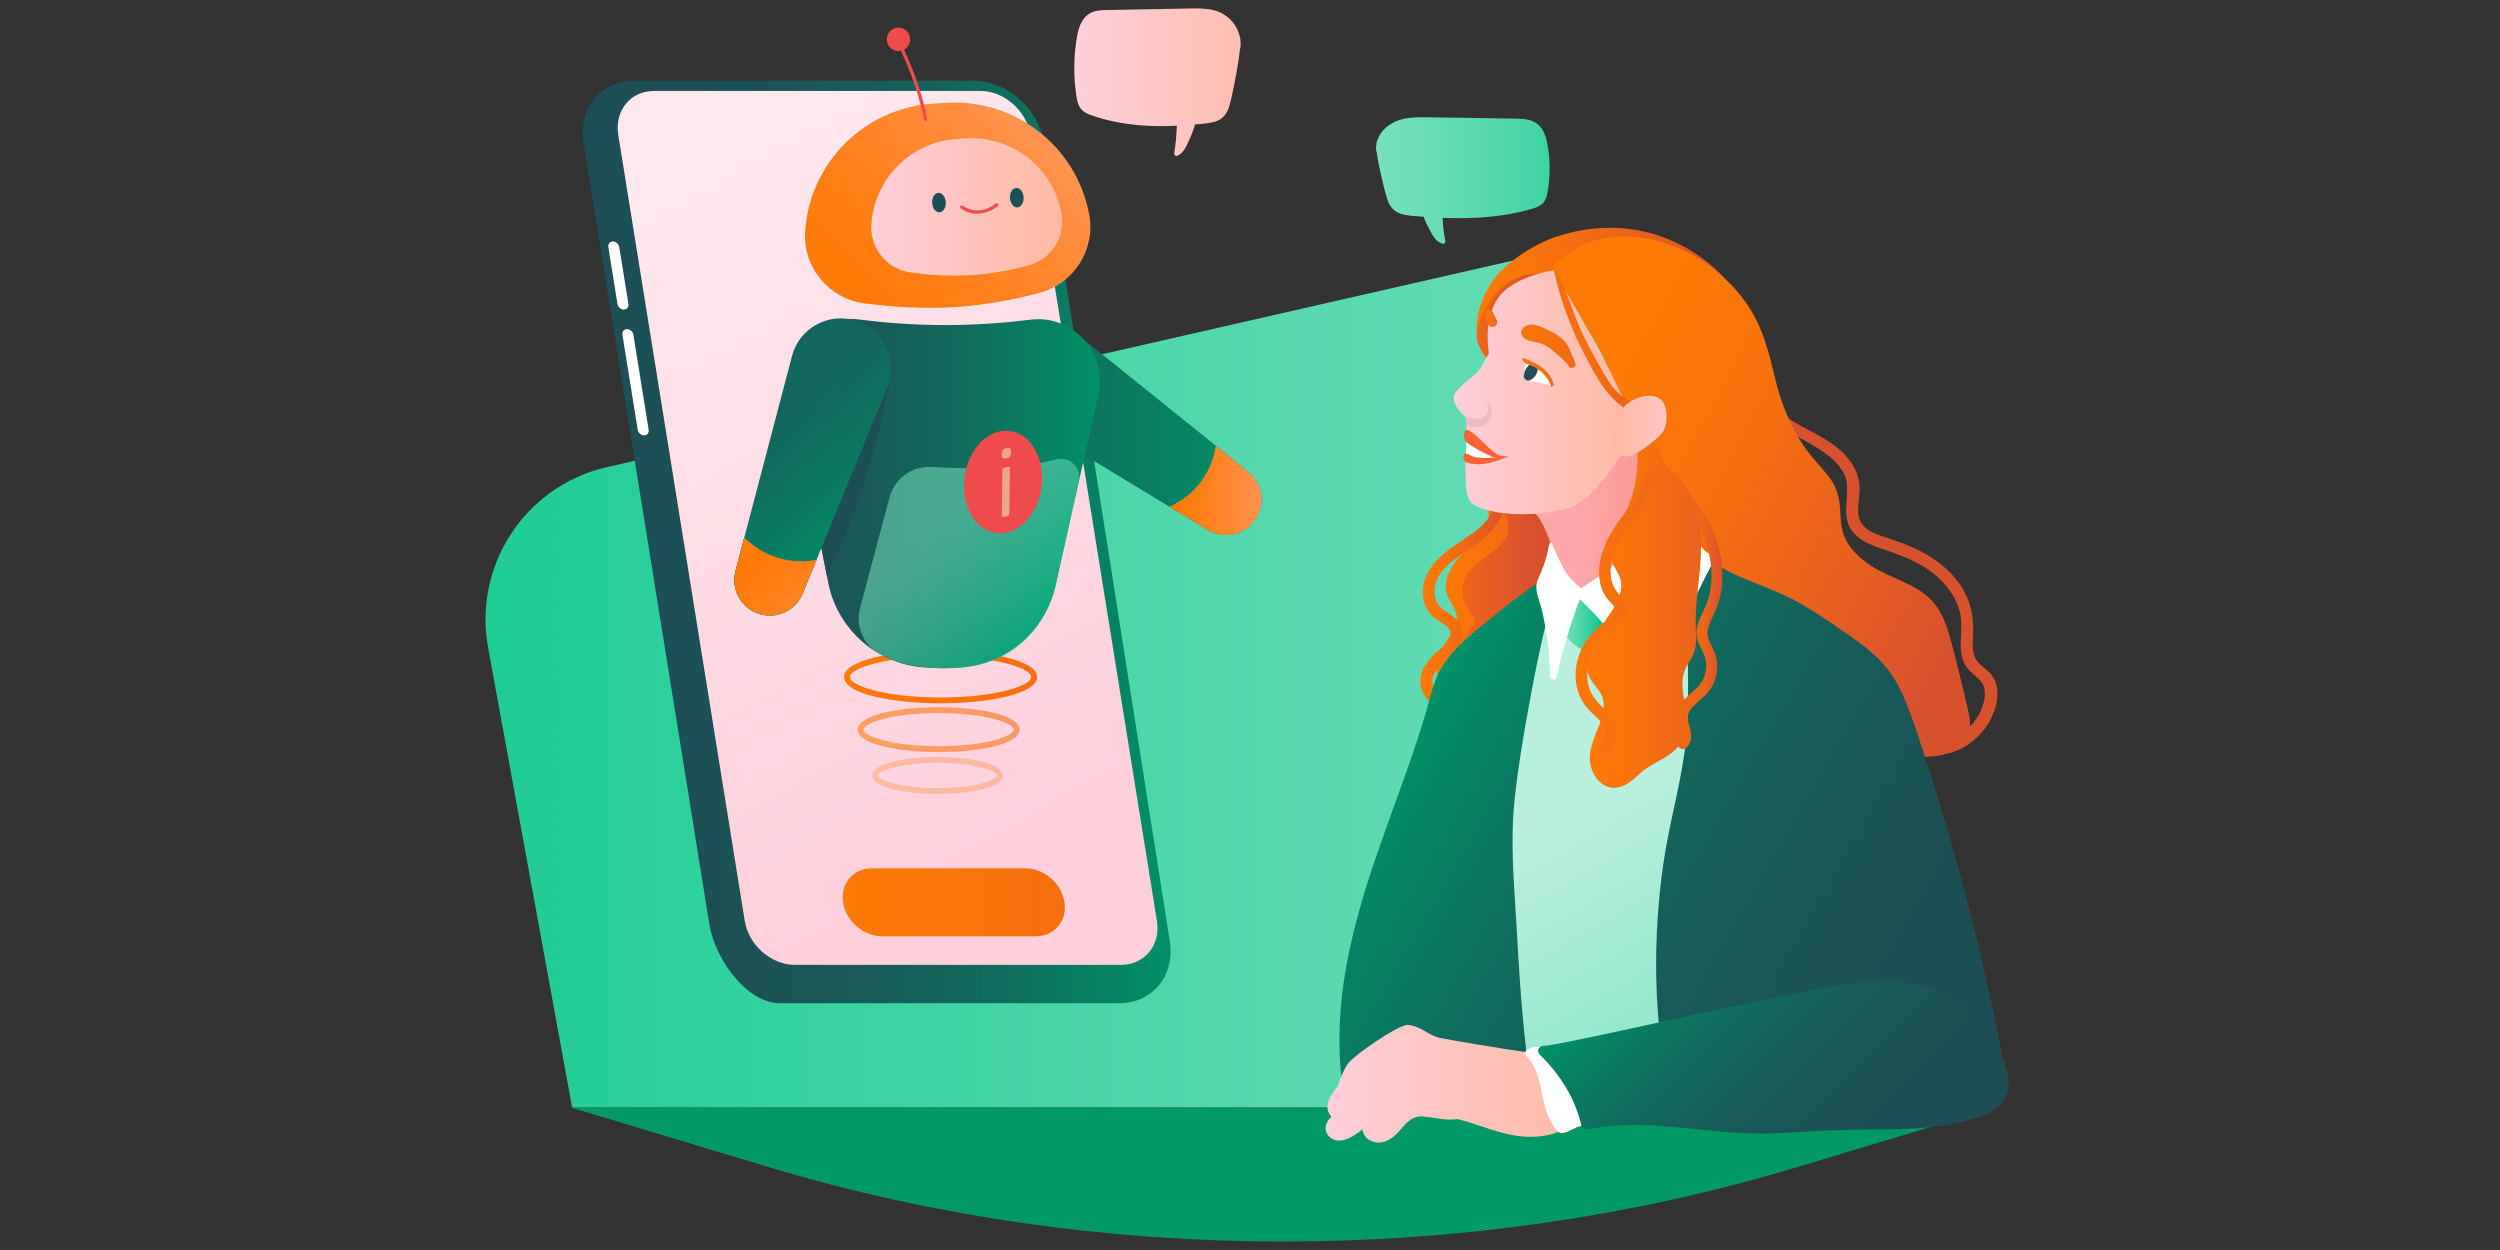 <?xml version="1.0" encoding="UTF-8"?>
<svg xmlns="http://www.w3.org/2000/svg" xmlns:xlink="http://www.w3.org/1999/xlink" id="Layer_2" viewBox="0 0 1440 720">
  <rect x="0" y="0" width="1440" height="720" fill="#333333" stroke="none"/>
  <defs>
    <linearGradient id="linear-gradient" x1="1149.87" x2="279.66" y1="389.39" y2="389.39" gradientUnits="userSpaceOnUse">
      <stop offset="0" stop-color="#77e0be"></stop>
      <stop offset=".18" stop-color="#6edeba"></stop>
      <stop offset=".47" stop-color="#57d8af"></stop>
      <stop offset=".84" stop-color="#32d09e"></stop>
      <stop offset="1" stop-color="#1fcc96"></stop>
    </linearGradient>
    <linearGradient id="linear-gradient-2" x1="792.6" x2="892.61" y1="103.99" y2="103.99" gradientUnits="userSpaceOnUse">
      <stop offset="0" stop-color="#77e0be"></stop>
      <stop offset=".25" stop-color="#6edeba"></stop>
      <stop offset=".65" stop-color="#57d8af"></stop>
      <stop offset="1" stop-color="#3ed3a4"></stop>
    </linearGradient>
    <linearGradient id="linear-gradient-3" x1="618.8" x2="714.64" y1="47.37" y2="47.37" gradientUnits="userSpaceOnUse">
      <stop offset="0" stop-color="#ffcfdc"></stop>
      <stop offset="1" stop-color="#ffbfb0"></stop>
    </linearGradient>
    <linearGradient id="linear-gradient-4" x1="335.67" x2="674.28" y1="312.16" y2="312.16" gradientUnits="userSpaceOnUse">
      <stop offset="0" stop-color="#1e4e56"></stop>
      <stop offset=".28" stop-color="#1c5156"></stop>
      <stop offset=".5" stop-color="#185b59"></stop>
      <stop offset=".71" stop-color="#106c5e"></stop>
      <stop offset=".91" stop-color="#058464"></stop>
      <stop offset="1" stop-color="#009268"></stop>
    </linearGradient>
    <linearGradient id="linear-gradient-5" x1="607.16" x2="399.01" y1="477.07" y2="101.59" gradientUnits="userSpaceOnUse">
      <stop offset="0" stop-color="#ffcfdc"></stop>
      <stop offset="1" stop-color="#ffe8ee"></stop>
    </linearGradient>
    <linearGradient id="linear-gradient-6" x1="485.37" x2="613.36" y1="519.73" y2="519.73" gradientUnits="userSpaceOnUse">
      <stop offset="0" stop-color="#ff7a06"></stop>
      <stop offset=".88" stop-color="#f6710e"></stop>
      <stop offset="1" stop-color="#f57010"></stop>
    </linearGradient>
    <linearGradient xlink:href="#linear-gradient-6" id="linear-gradient-7" x1="486.18" x2="597.37" y1="389.96" y2="389.96"></linearGradient>
    <linearGradient xlink:href="#linear-gradient-6" id="linear-gradient-8" x1="494.04" x2="587.26" y1="420.28" y2="420.28"></linearGradient>
    <linearGradient xlink:href="#linear-gradient-6" id="linear-gradient-9" x1="502.46" x2="577.71" y1="446.68" y2="446.68"></linearGradient>
    <linearGradient id="linear-gradient-10" x1="572.09" x2="726.68" y1="246.64" y2="246.64" gradientUnits="userSpaceOnUse">
      <stop offset="0" stop-color="#14675c"></stop>
      <stop offset=".47" stop-color="#0b7860"></stop>
      <stop offset="1" stop-color="#009268"></stop>
    </linearGradient>
    <linearGradient id="linear-gradient-11" x1="454.55" x2="633.56" y1="284.33" y2="284.33" gradientUnits="userSpaceOnUse">
      <stop offset="0" stop-color="#1c5357"></stop>
      <stop offset=".23" stop-color="#195858"></stop>
      <stop offset=".52" stop-color="#12685c"></stop>
      <stop offset=".85" stop-color="#068364"></stop>
      <stop offset="1" stop-color="#009268"></stop>
    </linearGradient>
    <linearGradient id="linear-gradient-12" x1="491.91" x2="597.79" y1="180.26" y2="74.38" gradientUnits="userSpaceOnUse">
      <stop offset="0" stop-color="#ff7a06"></stop>
      <stop offset=".2" stop-color="#ff7c0e"></stop>
      <stop offset=".53" stop-color="#ff8425"></stop>
      <stop offset=".93" stop-color="#ff914a"></stop>
      <stop offset="1" stop-color="#ff9452"></stop>
    </linearGradient>
    <linearGradient id="New_Gradient_Swatch_19" x1="501.85" x2="611.87" y1="119.17" y2="119.17" gradientUnits="userSpaceOnUse">
      <stop offset="0" stop-color="#ffcfdc"></stop>
      <stop offset="1" stop-color="#ffb9a0"></stop>
    </linearGradient>
    <linearGradient id="linear-gradient-13" x1="446.97" x2="506.68" y1="247.77" y2="315.33" gradientUnits="userSpaceOnUse">
      <stop offset="0" stop-color="#13665d"></stop>
      <stop offset=".46" stop-color="#0b7761"></stop>
      <stop offset="1" stop-color="#009268"></stop>
    </linearGradient>
    <linearGradient xlink:href="#linear-gradient-13" id="linear-gradient-14" x1="404.89" x2="464.61" y1="284.96" y2="352.52"></linearGradient>
    <linearGradient xlink:href="#linear-gradient-12" id="linear-gradient-15" x1="434.47" x2="482.16" y1="318.43" y2="372.38"></linearGradient>
    <linearGradient xlink:href="#linear-gradient-12" id="linear-gradient-16" x1="673.56" x2="726.68" y1="282.43" y2="282.43"></linearGradient>
    <linearGradient id="linear-gradient-17" x1="540.9" x2="602.55" y1="298.5" y2="368.25" gradientUnits="userSpaceOnUse">
      <stop offset="0" stop-color="#77e0be"></stop>
      <stop offset=".15" stop-color="#6edeba"></stop>
      <stop offset=".38" stop-color="#57d8af"></stop>
      <stop offset=".67" stop-color="#32d09e"></stop>
      <stop offset="1" stop-color="#00c588"></stop>
    </linearGradient>
    <linearGradient id="linear-gradient-18" x1="850.52" x2="993.14" y1="169.78" y2="169.78" gradientUnits="userSpaceOnUse">
      <stop offset="0" stop-color="#ff7a06"></stop>
      <stop offset=".32" stop-color="#f7710e"></stop>
      <stop offset=".82" stop-color="#e15a25"></stop>
      <stop offset="1" stop-color="#d8512f"></stop>
    </linearGradient>
    <linearGradient xlink:href="#linear-gradient-18" id="linear-gradient-19" x1="919.57" x2="1132.04" y1="238.27" y2="351.09"></linearGradient>
    <linearGradient xlink:href="#linear-gradient-18" id="linear-gradient-20" x1="827.63" x2="924.56" y1="323.03" y2="323.03"></linearGradient>
    <linearGradient id="linear-gradient-21" x1="840" x2="907.96" y1="333.95" y2="333.95" gradientUnits="userSpaceOnUse">
      <stop offset="0" stop-color="#ed6719"></stop>
      <stop offset=".61" stop-color="#d8512f"></stop>
    </linearGradient>
    <linearGradient xlink:href="#linear-gradient-18" id="linear-gradient-22" x1="818.11" x2="867.18" y1="346.45" y2="346.45"></linearGradient>
    <linearGradient xlink:href="#linear-gradient-4" id="linear-gradient-23" x1="1146.11" x2="801.06" y1="634.43" y2="435.21"></linearGradient>
    <linearGradient id="linear-gradient-24" x1="997.52" x2="855.89" y1="619.55" y2="374.25" gradientUnits="userSpaceOnUse">
      <stop offset="0" stop-color="#8be5c8"></stop>
      <stop offset=".24" stop-color="#9ae8cf"></stop>
      <stop offset=".59" stop-color="#b8efdd"></stop>
    </linearGradient>
    <linearGradient id="linear-gradient-25" x1="870.92" x2="974.55" y1="304.07" y2="304.07" gradientUnits="userSpaceOnUse">
      <stop offset=".39" stop-color="#fca7a9"></stop>
      <stop offset=".61" stop-color="#fc9e9a"></stop>
      <stop offset="1" stop-color="#fe8b78"></stop>
    </linearGradient>
    <linearGradient xlink:href="#linear-gradient-17" id="linear-gradient-26" x1="898.77" x2="924.34" y1="359.01" y2="359.01"></linearGradient>
    <linearGradient id="linear-gradient-27" x1="850.64" x2="886.62" y1="184.61" y2="184.61" gradientUnits="userSpaceOnUse">
      <stop offset="0" stop-color="#ed6719"></stop>
      <stop offset="1" stop-color="#d8512f"></stop>
    </linearGradient>
    <linearGradient xlink:href="#New_Gradient_Swatch_19" id="New_Gradient_Swatch_19-2" x1="837.29" x2="940.17" y1="225.96" y2="225.96"></linearGradient>
    <linearGradient id="linear-gradient-28" x1="895.03" x2="945.13" y1="197.21" y2="197.21" gradientUnits="userSpaceOnUse">
      <stop offset=".39" stop-color="#f46f11"></stop>
      <stop offset="1" stop-color="#e8621e"></stop>
    </linearGradient>
    <linearGradient id="linear-gradient-29" x1="913.72" x2="979.78" y1="353.63" y2="353.63" gradientUnits="userSpaceOnUse">
      <stop offset="0" stop-color="#ff7a06"></stop>
      <stop offset=".47" stop-color="#f6710e"></stop>
      <stop offset="1" stop-color="#e8621e"></stop>
    </linearGradient>
    <linearGradient id="linear-gradient-30" x1="959.91" x2="929.16" y1="245.49" y2="245.49" gradientUnits="userSpaceOnUse">
      <stop offset="0" stop-color="#ffc6c4"></stop>
      <stop offset="1" stop-color="#ffb9a0"></stop>
    </linearGradient>
    <linearGradient id="linear-gradient-31" x1="876.22" x2="907.56" y1="199.47" y2="199.47" gradientUnits="userSpaceOnUse">
      <stop offset=".26" stop-color="#f9740c"></stop>
      <stop offset="1" stop-color="#f06a16"></stop>
    </linearGradient>
    <linearGradient xlink:href="#linear-gradient-31" id="linear-gradient-32" x1="855.06" x2="862.4" y1="183.37" y2="183.37"></linearGradient>
    <linearGradient id="linear-gradient-33" x1="965.23" x2="992.17" y1="359.57" y2="359.57" gradientUnits="userSpaceOnUse">
      <stop offset=".57" stop-color="#ed6719"></stop>
      <stop offset="1" stop-color="#d8512f"></stop>
    </linearGradient>
    <linearGradient id="linear-gradient-34" x1="907.52" x2="951.7" y1="355.45" y2="355.45" gradientUnits="userSpaceOnUse">
      <stop offset="0" stop-color="#fd7808"></stop>
      <stop offset="1" stop-color="#ef6917"></stop>
    </linearGradient>
    <linearGradient xlink:href="#New_Gradient_Swatch_19" id="New_Gradient_Swatch_19-3" x1="763.52" x2="921.68" y1="624.24" y2="624.24"></linearGradient>
    <linearGradient xlink:href="#linear-gradient-4" id="linear-gradient-35" x1="1098.24" x2="948.93" y1="690.46" y2="541.15"></linearGradient>
    <linearGradient xlink:href="#linear-gradient-31" id="linear-gradient-36" x1="876.71" x2="895.03" y1="214.58" y2="214.58"></linearGradient>
    <style>.cls-9{fill:#fff}.cls-10{fill:#ef4b4d}.cls-11{fill:#ff6334}.cls-13{fill:#d8512f}.cls-14{fill:#1e4e56}</style>
  </defs>
  <g id="Layer_3">
    <path d="M0 0h1440v720H0z" style="fill:none"></path>
    <path d="m329.54 637.92-48.41-264.95c-8.54-46.73 20.7-92.05 66.79-103.53l564.02-128.59 237.94 497.07H329.54Z" style="fill:url(#linear-gradient)"></path>
    <path d="M1149.16 637.92H328.83l113.86 34.31c189.8 57.2 402.8 57.2 592.6 0l113.86-34.31Z" style="fill:#096"></path>
    <path d="M891.26 111.3c-.41 2.21-1.18 4.48-2.88 6.06-1.63 1.5-3.72 2.27-5.8 2.88-4.79 1.41-9.69 2.49-14.61 3.31-10.1 1.66-20.34 2.26-30.56 2.11-2.15-.04-4.29-.1-6.44-.18.01.22.01.45.02.66.19 4.25.7 8.52 1.52 12.69.18.94-.58 1.83-1.57 1.57-3.9-1.05-5.83-5.02-7.62-8.26-1.28-2.34-2.46-4.75-3.26-7.29-4.04-.24-8.22-.46-12.11-1.39-4.57-1.1-7.44-4.05-8.82-8.51-1.51-4.85-2.7-9.86-3.81-14.81-.87-3.88-1.7-7.85-2.2-11.83-.37-1.1-.57-2.23-.52-3.44.02-.47.07-.93.13-1.38.02-.9.16-1.83.57-2.55 2.1-6.64 8.57-11.11 15.36-12.52 4.57-.94 9.25-.93 13.9-.86 5.4.07 10.81.14 16.21.23 10.71.14 21.43.31 32.14.51 4.48.08 9.41-.11 13.4 2.24 3.75 2.2 5.6 6.25 6.53 10.33 2.24 9.87 2.3 20.5.42 30.43Z" style="fill:url(#linear-gradient-2)"></path>
    <path d="M620.09 55.89c.39 2.57 1.13 5.22 2.76 7.06 1.56 1.74 3.56 2.64 5.56 3.36 4.59 1.65 9.28 2.9 14 3.85 9.68 1.94 19.49 2.63 29.28 2.46 2.06-.04 4.12-.11 6.17-.21-.01.25-.01.52-.02.77-.19 4.95-.67 9.93-1.46 14.8-.17 1.1.55 2.14 1.5 1.83 3.73-1.22 5.58-5.85 7.31-9.64 1.23-2.73 2.36-5.54 3.12-8.5 3.87-.28 7.87-.53 11.61-1.62 4.38-1.28 7.13-4.73 8.45-9.92 1.45-5.65 2.59-11.49 3.65-17.27.83-4.53 1.63-9.16 2.1-13.8.36-1.28.54-2.6.5-4.01-.02-.55-.07-1.08-.13-1.6-.02-1.05-.15-2.14-.54-2.97-2.01-7.74-8.21-12.96-14.72-14.6-4.38-1.1-8.87-1.08-13.32-1-5.18.08-10.36.17-15.54.27-10.27.17-20.53.37-30.8.59-4.29.1-9.02-.13-12.84 2.62-3.6 2.56-5.36 7.29-6.25 12.04-2.15 11.51-2.21 23.9-.4 35.48Z" style="fill:url(#linear-gradient-3)"></path>
    <path d="M644.61 577.86H449.29c-19.29 0-37.51-25.67-40.68-45.39L336.14 82.16c-3.17-19.72 9.9-35.7 29.19-35.7h195.32c19.29 0 37.51 15.98 40.68 35.7l72.47 459.99c3.17 19.72-9.9 35.7-29.19 35.7Z" style="fill:url(#linear-gradient-4)"></path>
    <path d="M359.34 178.32c-1.74 0-3.38-1.44-3.67-3.22l-5.28-32.8c-.29-1.78.89-3.22 2.63-3.22 1.74 0 3.38 1.44 3.67 3.22l5.28 32.8c.29 1.78-.89 3.22-2.63 3.22ZM371 250.78c-1.74 0-3.38-1.44-3.67-3.22l-8.81-54.75c-.29-1.78.89-3.22 2.63-3.22 1.74 0 3.38 1.44 3.67 3.22l8.81 54.75c.29 1.78-.89 3.22-2.63 3.22Z" class="cls-9"></path>
    <path d="M645.67 555.75H457.84c-13.69 0-26.62-11.34-28.87-25.33L356.12 77.71c-2.25-13.99 7.02-25.33 20.71-25.33h187.83c13.69 0 26.62 11.34 28.87 25.33l72.85 452.7c2.25 13.99-7.02 25.33-20.71 25.33Z" style="fill:url(#linear-gradient-5)"></path>
    <path d="M508.13 539.31h88.38c10.82 0 18.26-8.77 16.63-19.58-1.63-10.82-11.72-19.58-22.54-19.58h-88.38c-10.82 0-18.26 8.77-16.63 19.58 1.63 10.82 11.72 19.58 22.54 19.58Z" style="fill:url(#linear-gradient-6)"></path>
    <path d="M486.18 389.96c0-9.85 28.64-15.16 55.59-15.16 26.95 0 55.59 5.31 55.59 15.16 0 9.85-28.64 15.16-55.59 15.16-26.95 0-55.59-5.31-55.59-15.16Zm3.37 0c0 4.92 19.87 11.79 52.22 11.79 32.36 0 52.22-6.87 52.22-11.79 0-4.92-19.87-11.79-52.22-11.79-32.36 0-52.22 6.87-52.22 11.79Z" style="fill:url(#linear-gradient-7)"></path>
    <g style="opacity:.58">
      <path d="M494.04 420.28c0-8.48 23.45-12.92 46.61-12.92s46.61 4.44 46.61 12.92-23.45 12.92-46.61 12.92-46.61-4.44-46.61-12.92Zm3.37 0c0 3.89 16.84 9.55 43.24 9.55 26.4 0 43.24-5.65 43.24-9.55s-16.84-9.55-43.24-9.55c-26.4 0-43.24 5.65-43.24 9.55Z" style="fill:url(#linear-gradient-8)"></path>
    </g>
    <g style="opacity:.28">
      <path d="M502.46 446.68c0-7.83 22.5-10.67 37.62-10.67 15.12 0 37.62 2.84 37.62 10.67s-22.5 10.67-37.62 10.67c-15.12 0-37.62-2.84-37.62-10.67Zm3.37 0c0 2.48 12.09 7.3 34.25 7.3s34.25-4.82 34.25-7.3c0-2.48-12.09-7.3-34.25-7.3s-34.25 4.82-34.25 7.3Z" style="fill:url(#linear-gradient-9)"></path>
    </g>
    <path d="M722.98 299.46c6.18-8.83 4.46-20.94-3.94-27.69l-99.89-80.29c-13.04-10.48-32.22-7.75-41.82 5.95-9.6 13.7-5.61 32.66 8.7 41.34l109.58 66.44c9.22 5.59 21.19 3.07 27.37-5.76Z" style="fill:url(#linear-gradient-10)"></path>
    <path d="M632.96 225.92c4.32-23.66-15.54-44.75-39.41-41.78-14.3 1.78-30.98 3.1-48.98 3.1-18.34 0-35.32-1.37-49.79-3.2-23.66-2.99-43.59 17.51-39.76 41.06l21.63 108.42c4.44 27.32 26.76 48.19 54.31 50.8 3.92.37 7.98.59 12.12.59 3.92 0 7.74-.19 11.43-.53 27.1-2.47 49.15-22.85 54.05-49.62l24.41-108.84Z" style="fill:url(#linear-gradient-11)"></path>
    <path d="M463.77 133.02c-1.44 20.71 13.47 38.97 34.05 41.7 15.11 2 33.49 3.35 52.28 2.16 17.97-1.14 34.81-4.51 48.62-8.18 20.09-5.33 32.61-25.29 28.57-45.68l-.07-.37c-7.7-38.81-42.94-65.92-82.42-63.41l-7.27.46c-39.48 2.5-71.01 33.85-73.75 73.32Z" style="fill:url(#linear-gradient-12)"></path>
    <path d="M533.02 69.69c.05 0 .11 0 .16-.01.52-.09.87-.58.78-1.1-3.55-20.95-14.58-42.78-14.69-43a.96.96 0 0 0-1.28-.42.96.96 0 0 0-.42 1.28c.11.22 11.01 21.8 14.51 42.46.08.46.48.79.94.79Z" class="cls-10"></path>
    <circle cx="517.52" cy="22.66" r="6.74" class="cls-10"></circle>
    <path d="M501.91 129.09c-.96 13.86 9.01 26.08 22.79 27.91 10.12 1.34 22.42 2.25 34.99 1.45 12.03-.76 23.3-3.02 32.54-5.47 13.44-3.57 21.83-16.93 19.12-30.57l-.05-.25c-5.15-25.97-28.74-44.12-55.17-42.44l-4.87.31c-26.43 1.68-47.53 22.66-49.36 49.07Z" style="fill:url(#New_Gradient_Swatch_19)"></path>
    <path d="M581.76 114.1c.2 3.1 2.11 5.49 4.28 5.36 2.17-.14 3.76-2.76 3.57-5.85-.2-3.1-2.11-5.49-4.28-5.36-2.17.14-3.76 2.76-3.57 5.85ZM536.92 116.94c.2 3.1 2.11 5.49 4.28 5.36 2.17-.14 3.76-2.76 3.57-5.85-.2-3.1-2.11-5.49-4.28-5.36-2.17.14-3.76 2.76-3.57 5.85Z" class="cls-14"></path>
    <path d="M562.87 123.07c6.8 0 11.82-4.34 11.89-4.4a.95.95 0 0 0-1.26-1.42c-.38.33-9.19 7.9-19.01 1.21a.96.96 0 0 0-1.32.25.95.95 0 0 0 .25 1.32c3.31 2.26 6.55 3.05 9.45 3.05Z" class="cls-10"></path>
    <path d="M512.85 216.16s-8.7 58.5-36.5 115.68l-6.11-30.89 35.78-91.63 6.83 6.83Z" class="cls-14" style="opacity:.99"></path>
    <path d="M436.94 353.53c10.22 3.42 21.34-1.67 25.43-11.65l48.6-118.58c6.34-15.48-1.72-33.1-17.59-38.41-15.86-5.31-32.91 3.9-37.16 20.08l-32.57 123.95c-2.74 10.42 3.08 21.18 13.3 24.6Z" style="fill:url(#linear-gradient-13)"></path>
    <path d="m428.71 309.61-5.07 19.31c-2.74 10.42 3.08 21.18 13.3 24.6 10.22 3.42 21.34-1.67 25.43-11.65l7.94-19.37c-2.8.52-5.69.81-8.65.81-12.93 0-24.6-5.26-32.94-13.71Z" style="fill:url(#linear-gradient-14)"></path>
    <path d="m428.71 309.61-5.07 19.31c-2.74 10.42 3.08 21.18 13.3 24.6 10.22 3.42 21.34-1.67 25.43-11.65l7.94-19.37c-2.8.52-5.69.81-8.65.81-12.93 0-24.6-5.26-32.94-13.71Z" style="fill:url(#linear-gradient-15)"></path>
    <path d="m673.56 291.85 22.05 13.37c9.22 5.59 21.19 3.07 27.37-5.76s4.46-20.94-3.94-27.69l-18.78-15.09c-2.1 15.73-12.48 28.9-26.7 35.17Z" style="fill:url(#linear-gradient-16)"></path>
    <path d="M536.66 268.98c19.38 1.2 49.54 1.7 71.51-4.34 7.79-2.14 15.04 4.82 13.27 12.7l-12.88 57.42s-6.79 45.35-54.05 49.62c-21.85 1.97-36.95-2.12-46.88-7.09-10.02-5.02-15.12-16.39-12.23-27.22l16.99-63.61c2.9-10.86 13.04-18.18 24.26-17.48Z" style="fill:url(#linear-gradient-17);opacity:.55"></path>
    <ellipse cx="577.71" cy="277.61" class="cls-10" rx="29.65" ry="22.34" transform="rotate(-82.41 577.749 277.6)"></ellipse>
    <path d="M581.37 296.21c0 .16-.05.3-.12.42-.07.12-.18.24-.35.35s-.38.21-.66.31-.63.18-1.05.27-.79.14-1.07.15c-.28.02-.5 0-.66-.05-.16-.05-.27-.12-.33-.21a.632.632 0 0 1-.08-.38l.34-26.61c0-.14.03-.27.09-.4.07-.13.18-.25.34-.36.16-.11.38-.21.66-.31s.64-.19 1.08-.27.77-.13 1.04-.15c.28-.02.49 0 .66.05.16.05.27.12.34.23.06.11.1.23.1.36l-.34 26.61Zm.97-35.67c0 .55-.04 1.02-.13 1.41-.09.39-.23.72-.44.99s-.49.49-.84.65c-.35.17-.79.3-1.31.41s-.93.14-1.28.11c-.35-.03-.62-.14-.81-.32-.19-.19-.33-.46-.41-.82-.08-.36-.12-.81-.12-1.36.01-.55.07-1.02.17-1.4.1-.38.24-.72.44-1 .19-.28.47-.51.82-.67.35-.16.79-.29 1.31-.39s.93-.14 1.26-.12c.34.02.61.13.81.34.21.2.35.48.42.83.08.35.11.8.09 1.35Z" style="fill:#eca689"></path>
    <path d="M1147.22 388.85c-2.82-3.68-7.65-5.7-9.58-10.03-1.89-4.25-1.33-9.37-1.14-13.88.44-10.33-1.65-19.78-7.61-28.38-6-8.66-14.61-15.07-23.97-19.71-4.72-2.34-9.64-4.23-14.62-5.93-4.38-1.5-8.89-2.72-12.97-4.98-4.24-2.36-6.77-5.85-7.02-10.79-.27-5.39 1.23-10.74.69-16.14-.92-9.08-6.59-16.38-13.61-21.81-8.14-6.3-17.68-10.07-26.29-15.58-8.51-5.44-16.47-13.28-16.93-23.97-.09-2.01-3.2-2.3-3.56-.28-3.35 18.84 17.35 30.01 31.01 37.64 7.33 4.09 15.06 8.86 19.59 16.16 5.6 9.01.55 18.83 2.75 28.47 2.14 9.35 11.03 13.45 19.3 16.22 9.8 3.29 19.64 6.69 28.13 12.78 8 5.73 14.61 13.62 17.31 23.21 2.63 9.34-1.18 19.27 2.03 28.48 1.88 5.39 6.1 7.77 9.84 11.65 3.78 3.92 3.01 9.85 1.46 14.62-2.36 7.22-7.5 13.23-13.99 17 .05-.22.1-.44.14-.67.68-.66 1.26-1.39 1.81-2.15-.21.07-.42.13-.65.18-.29.23-.59.45-.94.61-3.46 1.66-6.13 4.09-8.98 6.56l-.24 1.06c-.63 2.82 2.17 5.17 4.85 4.32 8.96-2.86 16.5-9.01 21.36-17.03 4.7-7.74 7.84-19.73 1.81-27.61Z" class="cls-13"></path>
    <path d="M936.01 153.07c-2.9 2.79-6.15 5.22-9.49 7.52-7.3 5.03-14.8 9.77-22.08 14.82-14.78 10.27-28.75 21.54-43.03 32.5-1.11.82-2.32.43-3.12-.43-.35.04-.72-.04-1.06-.33-6.02-4.81-7.26-14.13-6.52-21.34.8-8.04 3.62-15.51 7.93-22.34 7.41-11.72 24.93-22.98 38.17-27.26 58.08-18.75 94.38 20.97 96.26 24.01 2.12 3.38-54.64-9.47-57.07-7.15Z" style="fill:url(#linear-gradient-18)"></path>
    <path d="M1130.11 428.94c-4.7 4.74-11.31 6.43-17.79 6.82-8.23.5-16.68-.09-24.92-.37-7.76-.26-15.77.04-23.44-1.3-6.2-1.11-11.66-4.09-16.44-8.12-8.93-7.52-14.88-17.96-23.88-25.41-10.36-8.58-24.07-11.37-35.71-17.7-12.09-6.59-19.89-17.25-24.76-29.94-5.37-13.91-6.87-28.88-11.11-43.11-2.25-7.52-5.72-14.3-9.21-21.32-3.4-6.85-5.83-13.87-7.11-21.41-2.51-14.82-2.17-29.9-6.17-44.48-3.75-13.61-10.12-26.5-18.72-37.7-6.8-8.88-21.93-20.54-14.82-33.19.59-1.02 10.64-8.6 15.9-10.85 23.2-9.86 51.11-2.99 71.06 11.03 10.01 7.04 18.74 15.95 25.24 26.32 7.54 12 10.75 25.46 14.06 39.09 3.47 14.39 8.6 27.84 17.03 40.1 4.14 6.04 9.32 11.09 13.82 16.83 4.57 5.81 6.41 12 6.76 19.33.33 7.26.67 13.69 4.77 19.93 3.32 5.09 8.1 9.14 13.13 12.46 11.01 7.21 25.2 10.01 34.54 19.59 4.77 4.85 7.58 11.11 9.62 17.53 2.4 7.58 4.27 15.4 6.17 23.12 1.95 7.91 3.88 15.82 5.68 23.77 1.58 6.95 1.6 13.63-3.71 19Z" style="fill:url(#linear-gradient-19)"></path>
    <path d="M917.29 345.14c-2.62 6.91-6.48 13.09-12.33 17.68-5.83 4.57-12.54 7.76-17.87 12.93-5.2 5.07-9.34 11.05-13.58 16.88-4.18 5.74-8.6 12.5-14.58 16.49-5.89 3.9-13.82 2.25-19.39-1.49-4.98-3.36-8.58-8.36-10.51-14.04-1.89-5.59-1.93-11.92.28-17.42 2.45-6.13 7.89-10.94 9.66-17.31 1.89-6.8-5.13-12.24-6.04-18.76-1.04-7.45 3.16-14.3 7.99-19.59 4.77-5.2 11.07-9.23 14.62-15.45 4.18-7.3.63-14.95-.93-22.45-1.69-8.02-1.02-16.21 1-24.09 2.04-7.99 5.09-15.99 9.42-23.01 1.02-1.65 3.6-.56 3.12 1.3-.43 1.65-.91 3.25-1.43 4.85 2.45.15 4.9.33 7.34.56 12.93 1.23 26.45 3.96 36.46 12.85 11.42 10.14 13.78 25.93 14 40.41.26 16.42-1.39 34.19-7.24 49.66Z" style="fill:url(#linear-gradient-20)"></path>
    <path d="M903.34 353.31c-2.38 5.2-6.65 8.69-11.11 12.02-5.35 3.99-10.77 7.91-16.18 11.79-5.29 3.77-10.64 7.45-15.95 11.22-4.38 3.14-9.23 7.69-14.73 4.09-4.66-3.06-5.89-9.25-5.16-14.43.8-5.59 3.68-10.64 6.63-15.38.82-1.32 2.14-2.86 2.69-4.33.52-1.41.11-1.8-.84-2.92-1.67-1.97-3.27-4.01-4.4-6.35-2.1-4.38-2.82-9.42-1.13-14.06 2.6-7.17 9.19-11.61 15.04-16.01 5.98-4.51 12.33-9.32 10.31-17.72-1.82-7.56-8.88-21.12 1.45-25.93.37-.15.76-.15 1.13-.04 9.9-3.81 21.04 2.92 26.93 10.96 6.48 8.8 8.73 20.15 9.53 30.81.87 11.81.82 25.33-4.2 36.29Z" style="fill:url(#linear-gradient-21)"></path>
    <path d="M867.07 282.67c-.21-2.56-3.72-2.54-3.96 0-.59 6.29-3.14 12.76-7.23 17.61-4.16 4.94-9.7 8.34-15.02 11.88-9.74 6.48-20 14.38-21.22 26.91-.52 5.35.92 10.93 4.59 14.95 1.67 1.83 3.81 3.19 5.87 4.54 1.89 1.24 4.32 2.56 5.17 4.8 1.84 4.89-5.06 9.8-8.09 12.53-4.38 3.96-8.38 8.98-8.98 15.06-.57 5.75 2.29 10.9 6.7 14.39 4.23 3.35 10.76 6.9 16.27 6.8 2.91-.05 3.68-3.71 1.42-5.25-4.01-2.74-9.06-3.41-13.03-6.44-3.78-2.88-5.7-7.09-3.8-11.71 3.89-9.44 19.28-14.29 16.35-26.49-1.22-5.08-5.74-7.74-9.79-10.41-4.3-2.84-6.37-6.82-6.02-12.03.8-11.91 12.97-18.55 21.62-24.65 5.39-3.79 10.58-7.9 14.32-13.41 3.84-5.65 5.39-12.33 4.83-19.1Z" style="fill:url(#linear-gradient-22)"></path>
    <path d="M900.47 325.13c-1.19.23-1.79 1.17-1.92 2.2 1.54-.93 3.11-1.83 4.7-2.7-.93.14-1.85.33-2.78.49Z" class="cls-13"></path>
    <path d="M1153.29 621.81c-1.77 4.26-5.83 6.45-10.09 7.62-4.8 1.32-9.82 2.02-14.74 2.57-21.21 2.37-42.5-.78-63.59-2.92-3.75-.39-7.52-.74-11.26-1.03-1.3.04-2.62.08-3.93.14-11.26.45-22.55 1.01-33.77 2.08-11.55 1.11-23.02 2.84-34.47 4.59-22.47 3.46-44.81 6.34-67.59 6.49-44.17.27-89.35-6.78-132.66 4.96-1.85.49-4-.64-4.47-2.53-6.45-26.07-6.43-53.05-2.51-79.49 7.13-47.98 27.2-92.55 42.2-138.32 1.89-5.77 3.73-11.55 5.4-17.38 1.67-5.79 3.03-11.72 5.23-17.34 4.12-10.42 11.7-18.2 20.06-25.43 8.94-7.74 18.16-15.2 27.66-22.24 7.7-5.72 15.57-11.35 23.83-16.25 1.54-.93 3.11-1.83 4.7-2.7.39-.23.8-.45 1.19-.66 1.05-.58 2.02-.47 2.72 0 12.85-2.08 25.84-3.21 38.86-3.62.25-.47.62-.95 1.13-1.32 3.75-2.76 7.68-5.31 12.09-6.88 4.47-1.59 9.33-1.75 13.65.33 4.06 1.94 7.04 5.52 10.36 8.42 6.69 5.87 14.97 9.76 23.15 13.12 8.65 3.54 17.44 6.71 25.76 11 9.35 4.82 18.08 10.73 26.75 16.68 8.07 5.56 16.33 11.06 23.29 18 7.04 7.04 11.84 15.49 15.57 24.63 3.93 9.68 7.06 19.73 10.34 29.65 3.42 10.4 6.69 20.86 9.84 31.32 12.56 41.74 23.56 84.04 32.1 126.79 1.07 5.37 2.12 10.75 3.13 16.12.84 4.45 1.94 9.25.1 13.59Z" style="fill:url(#linear-gradient-23)"></path>
    <path d="M958.15 497.05c-6.2 43.1-5.73 87.38 2.66 130.14.29 1.5.77 14.01-.9 14.03-12.87.16-24.65.66-37.39 2.52-5.91.88-11.5-1.36-17.3.06-5.07 1.22-12.81-4.41-16.56-.77-1.3 1.26-4.08.84-4.43-1.12-3.62-20.71-5.91-41.66-7.68-62.57-1.59-18.63-2.47-37.26-3.64-55.91-1.19-18.65-2.43-37.26-1.11-55.93 2.39-33.94 18.02-110.23 19.44-109.71 3.65-4.7 8.13-9.1 13.34-11.53 3.44-1.64 7.41-2.26 10.96-.52 2.16 1.06 3.93 2.86 4.78 5 11.2-1.62 22.51-2.56 33.86-2.72 4.76-.08 11.28-.98 14.62 3.14 1.59 1.92 1.85 4.28 2.12 6.64.33 3.1.58 6.2.74 9.3.64 11.11.7 22.27.68 33.38-.02 10.89-.49 21.79-2 32.58-3.03 21.51-9.06 42.5-12.17 64.01Z" style="fill:url(#linear-gradient-24)"></path>
    <path d="M973.53 320.94c-9.27 7.5-18.72 14.75-28.43 21.67-4.18 2.99-8.41 5.89-12.65 8.75-4.12 2.75-8.21 5.94-12.59 8.25-5.07 2.66-8.54-.95-10.33-5.39-2.08-5.09-4.07-10.23-6.09-15.36-4.01-10.05-7.89-20.17-11.89-30.25-2.86-7.17-7.69-18.55-17.48-15.62-2.73.8-4.42-3.25-1.93-4.59 5.61-3.08 11.5-1.43 16.16 2.14.13-.45.41-.91.89-1.34 7.41-6.61 14.58-13.52 21.95-20.21 7.37-6.72 14.65-13.5 21.84-20.37 1.91-1.82 5.16-1.04 5.87 1.54 1.86 6.69 5.76 12.48 9.38 18.31 3.4 5.46 6.2 11.09 8.45 17.09 3.81 10.2 6.72 23.36 16.16 30.03 1.6 1.13 2.53 3.86.69 5.35Z" style="fill:url(#linear-gradient-25)"></path>
    <path d="M924.22 357.15c-.21 3.65-.78 7.45-1.94 10.93-.91 2.7-2.47 5.46-5.29 6.49-3.09 1.09-6.45-.72-8.96-2.43-3.73-2.55-6.8-6.24-8.34-10.5-.02-.08-.06-.19-.08-.27a17.79 17.79 0 0 1-.82-3.27c-.1-.66.33-1.28.87-1.54.16-1.19.39-2.37.76-3.5 1.01-3.23 2.8-7.29 5.93-8.98 2.68-1.44 6.07-.95 8.96-.49 2.8.43 5.62 1.5 7.37 3.85 2 2.7 1.73 6.53 1.54 9.72Z" style="fill:url(#linear-gradient-26)"></path>
    <path d="M987.42 322.37c-13.24 25.02-24.73 50.84-34.41 77.45-.54 1.46-2.97 2.24-3.75.47-4.65-10.54-10.36-20.63-17.07-30.02-6.8-9.53-14.7-17.98-23.15-26.07-.64-.62-.72-1.34-.49-1.98-1.05-.64-1.61-1.79-.91-3.32.6-1.32 2.24-1.01 2.94-.04 1.05-.35 2.94-1.92 3.4-2.2 1.36-.84 2.7-1.71 4.02-2.59 2.64-1.77 5.23-3.64 7.76-5.58 5.19-4 10.01-8.44 14.46-13.26 8.83-9.53 15.77-21.09 19.56-33.57.45-1.54 2.45-1.4 2.97 0 2.74 7.41 6.34 14.66 10.15 21.6 1.81 3.34 3.71 6.67 5.79 9.86 1.87 2.86 4.1 5.64 7.6 6.45 1.24.31 1.69 1.75 1.13 2.8Z" class="cls-9"></path>
    <path d="M911.57 341.11c-6.36 15.77-11.26 32.5-15.01 49.07-.49 2.18-3.73 1.61-3.77-.52-.29-13.24-1.77-26.46-4.94-39.33-1.28-5.27-4.47-11.22-2.04-16.54 2.66-5.81 4.78-11.22 5.95-17.55.37-2.12 1.11-5.68 2.29-2.72.38.96 5.64 12.96 7.82 16.07 2.57 3.69 5.7 6.86 9.21 9.68.47.37.7 1.28.49 1.83Z" class="cls-9"></path>
    <path d="M885.06 157.91c-5.94.03-11.25 1.49-16.19 4.84-4.96 3.37-9.08 7.81-12.12 12.98-2.99 5.07-5.79 11.58-6.1 17.54-.17 3.2 1.15 5.79 2.87 8.38 1.94 2.93 3.94 5.95 6.33 8.53 2.92 3.15 8.47-1 6.02-4.65-1.55-2.3-3.33-4.44-4.93-6.7-1.47-2.08-2.95-3.7-2.59-6.35.65-4.82 2.43-9.69 4.81-13.92 4.72-8.39 13-14.95 22.33-17.51 1.73-.48 1.4-3.15-.43-3.14Z" style="fill:url(#linear-gradient-27)"></path>
    <path d="M934.06 227.99c-11.33-26.32-36.77-67.56-39.02-72.26 0-.02-15.49 1.93-26.56 10.21-6.87 5.14-10.07 12.85-11.2 21.47-.54 4.22-.5 8.49-.09 12.72.13 1.17.24 2.36.39 3.53-.13.17-.24.37-.37.52-1.54 2.15-3.69 7.51-5.55 9.42-3.99 4.09-11.59 9.31-13.74 13.11-2.66 4.68 3.8 11.73 6.01 13.21.41 2.36.54 1.88.67 4.31.04.89.06 5.94.08 6.83.59-.48.39 10.18-.28 9.7-.19 4.4-.35 8.82-.24 13.22.13 4.4-.07 10.2 2.3 14.08 2.23 3.68 7 4.9 10.9 5.91 4.81 1.26 9.81 1.93 14.78 2.14 9.68.41 19.98-.67 29.42-2.9 9.73-2.28 16.14-10.4 22.6-17.46 1.6-1.75 14.45-19.26 15.6-25.78 1.65-9.42-1.93-13.22-5.7-21.97Z" style="fill:url(#New_Gradient_Swatch_19-2)"></path>
    <path d="M858.16 263.58c-4.18.82-8.19-.11-12.08-1.65-.55-.23-1.18-.4-1.68-.76.02-.37.03-.73.05-1.1.13-3.07.26-6.14.18-9.22.44-.36 1.23-.15 1.19.53.08.11.15.18.21.23 1.02.92 1.87 2.02 2.84 2.99.94.9 1.91 1.78 2.91 2.6 2.07 1.7 4.29 3.18 6.62 4.47.76.42.65 1.73-.24 1.91Z" class="cls-9"></path>
    <path d="M942.61 233.45c-2.88-1.78-5.86-3.37-8.55-5.46-2.9-2.25-5.21-5.01-7.25-8.05-4.08-6.08-7.43-12.74-10.92-19.16-3.7-6.82-6.99-13.76-9.58-21.08-2.57-7.27-5.14-14.49-8.37-21.5-.52-1.12-3.12-3.56-2.89-2.47 3.28 15.99 10.16 34.23 17.73 48.66 3.51 6.69 7.03 13.62 11.56 19.69 4.42 5.93 10.26 10.83 16.64 14.55.91.53 2.48.49 3.2-.41.63-.8 1.05-1.43.95-2.48-.12-1.25-1.26-2.43-2.5-2.29Z" style="fill:url(#linear-gradient-28)"></path>
    <path d="M978.71 332.33c-.95 9.19-2.14 18.39-1.99 27.67.07 4.01.54 8.04 0 12.05-.54 4.14-2.45 7.26-4.64 10.72-7.76 12.22 2.32 26.56-1.28 39.67-1.8 6.52-6.76 10.9-12.37 14.23-2.99 1.78-6.09 3.32-9.01 5.18-2.95 1.88-5.44 4.27-8.04 6.59-4.96 4.4-11.55 7.47-17.79 3.53-5.68-3.57-8.38-10.7-7.78-17.2.78-8.43 5.61-15.62 7.41-23.79.89-4.07.84-8.36-1.45-11.98-2.14-3.36-5.07-6-6.59-9.77-6.35-15.92 9.66-29.31 15.99-42.12 1.71-3.47 2.99-7.41 2.6-11.33-.39-4.05-2.95-7.19-4.64-10.77-3.71-7.69-1.04-14.73 2.95-21.71 4.18-7.28 7.54-14.67 9.36-22.9 1.43-6.46 1.99-13.17 1.82-19.82-.89-.58-1.43-1.62-.95-2.97.19-.56.46-1.06.74-1.52 0-.17-.02-.35-.02-.52-.13-1.69 1.84-2.41 3.1-1.78.67-.22 1.39-.35 2.17-.33 8.25.13 7.58 10.36 11.7 15.14 2.4 2.77 5.35 5.03 7.76 7.82 2.45 2.79 4.53 5.91 6.15 9.27 7.08 14.52 6.46 30.98 4.81 46.62Z" style="fill:url(#linear-gradient-29)"></path>
    <path d="M958.98 246.6c-1.53 3.91-5.33 6.5-8.51 9-3.16 2.52-6.55 5.19-10.34 6.7-3.46 1.37-8 .79-9.93-2.75-.96-1.74-.91-3.91-1-5.82-.08-1.79-.06-3.57.15-5.34.09-.8.29-1.91.62-3.06.6-6.82 6.11-13.17 12.27-15.68 3.4-1.39 7.24-2.14 10.81-1.3 9.44 2.22 6.62 16.46 5.93 18.25Z" style="fill:url(#linear-gradient-30)"></path>
    <path d="M907.47 209.9c.29 1.89-2.89 2.92-4.06.92-.33-.59-.6-1.19-.91-1.79-.24.06-.5 0-.69-.23-1.64-2.03-3.73-3.85-5.83-5.57-1.96-1.63-4-3.33-6.39-4.55-2.19-1.13-4.44-1.48-6.89-1.95-2.64-.5-5.33-1.62-6.23-3.92-.84-2.22.6-4.36 2.99-5.3 2.55-1.01 5.46-.3 7.96.67 4.9 1.91 10.18 4.68 13.66 8.19 1.78 1.79 2.58 3.98 3.52 6.09 1.07 2.45 2.16 4.93 2.95 7.43-.04 0-.06.01-.08 0Z" style="fill:url(#linear-gradient-31)"></path>
    <path d="M859.12 178.37c-.2 0-.2.3 0 .3s.2-.3 0-.3Z" style="fill:#3f0d08"></path>
    <path d="M862.3 184.82c-.12-.36-.31-.7-.54-1-.36-.86-.72-1.71-1.14-2.55-.22-.43-.42-.87-.65-1.29-.77-1.39-2.84-2.12-4.09-.89-.4.4-.62.88-.73 1.42-.12.55-.12 1.05.07 1.58.05.13.09.26.14.39.18.48.35.97.52 1.45.24.68.55 1.34.84 2 .11.24.2.49.32.72.25.49.73 1.01 1.23 1.26.66.33 1.38.48 2.11.28.64-.18 1.33-.67 1.64-1.26.34-.64.5-1.41.28-2.11Z" style="fill:url(#linear-gradient-32)"></path>
    <path d="M987.73 352.7c4.46-9.9 5.36-20.57 3.57-31.22-1.98-11.8-7.32-24.14-15.27-33.13-1.54-1.74-3.92.47-3.03 2.34 4.53 9.48 9.43 18.63 11.58 29.01 2.07 9.98 1.9 20.38-2.32 29.81-2.1 4.69-4.83 9.31-5.12 14.57-.3 5.59 3.28 9.3 4.86 14.31 1.35 4.26.99 9.08-1.03 13.08-2.05 4.08-5.79 6.69-9.04 9.75-3.43 3.23-6.33 7.29-6.07 12.23.14 2.53.91 4.95 1.56 7.37.33 1.24.76 2.53.62 3.71-.45-.15-.91-.29-1.38-.42-.92-.25-1.58.58-1.44 1.44.28 1.6.66 3 1.5 4.41.77 1.28 2.73 2 4.05 1.06 4.07-2.9 3.71-7.47 2.62-11.85-.52-2.07-1.36-4.26-1.23-6.43.12-2.15 1.34-3.87 2.75-5.4 3.18-3.46 7.14-6.07 9.92-9.92 2.89-4 4.38-9.06 4.33-13.98-.05-5.47-2.33-9.49-4.6-14.26-2.74-5.76.79-11.23 3.15-16.47Z" style="fill:url(#linear-gradient-33)"></path>
    <path d="M948.22 274.43c-4.16 13.22-15.34 22.9-21.64 35.04-5.49 10.59-8.57 24.89-.92 35.27 1.41 1.91 4.65 4.17 4.89 6.64.26 2.71-3.59 4.86-5.4 6.2-5.26 3.89-9.9 8.57-13.13 14.31-6.29 11.17-6.39 25.83 2.17 35.89 2.17 2.55 4.78 4.68 7.09 7.09 1.73 1.81 4.14 4.28 3.83 7.01-.38 3.22-3.76 5.33-4.28 8.65-.5 3.22.67 5.89 3.77 7.07 1.91.72 4.08-1.94 2.78-3.62-1.65-2.14.91-4.5 2.05-6.22 1.7-2.53 2.52-5.41 1.95-8.45-1-5.38-5.6-9.31-9.3-12.97-4.29-4.24-7.21-9.03-7.76-15.16-.56-6.15 1.19-12.12 4.45-17.31 3.4-5.41 8.19-8.89 13.08-12.81 4.87-3.89 7.49-9.75 3.54-15.35-1.58-2.24-3.69-4.03-5.1-6.39-1.53-2.55-2.34-5.48-2.51-8.45-.34-5.88 1.24-11.83 3.72-17.13 3.1-6.62 7.7-12.34 11.59-18.49 3.86-6.09 7.04-12.83 8.54-19.91.47-2.23-2.74-3.14-3.43-.95Z" style="fill:url(#linear-gradient-34)"></path>
    <path d="M919.61 627.69c-1.58-6.93-7.84-12.43-14.86-15.78-8.33-3.98-18.01-4.89-27.3-6.11-9.28-1.23-44.15-7.03-48.15-7.98-6.57-1.55-11.48-7.07-18.42-7.48-5.2-.31-32.18 18.14-35.01 23-1.88 3.24-3.97 7.45-4.9 11.53l-.27.36c-2.09 2.92-4.64 6.04-5.68 9.55-1.03 3.39-.08 6.34 1.9 8.38-2.1 2.12-3.9 4.75-3.27 7.91.54 2.76 2.87 4.94 5.58 5.64 3.36.88 6.73-.48 9.65-2.1 2.03-1.13 3.94-2.54 5.81-4.08.49 3.47 3.09 6.35 6.79 7.28 5.39 1.34 10.17-1.66 13.72-5.46 4.34-4.68 7.52-9.94 14.77-9.22 6.58.65 12.64 2.42 19.35 1.48.06 0 .13-.02.19-.03 6.51 1.61 12.77 3.93 19.12 5.94 9.15 2.91 18.83 5.24 28.74 3.98 6.61-.82 12.97-3.02 18.25-6.44.35 1.85 10.25-2.75 11.93-4.1 6.55-5.29 3.78-8.74 2.06-16.28Z" style="fill:url(#New_Gradient_Swatch_19-3)"></path>
    <path d="M924.92 644.81c-8.82 1.64-4.96 3.28-14 3.74-3.3.16-10 5.67-12.81 3.7-2.47-1.74-4.09-5.09-5.38-7.54-6.07-11.5-3.85-26.54-13.48-36.36-.87-.87-1.17-2.45 0-3.31 6.37-4.57 9.13-.64 16.53.03.36-.34.89-.52 1.52-.36.49.12.93.32 1.36.5.77.02 1.52.02 2.27-.04 1.29-.11 1.88 1.32 1.23 2.13.59.43 1.15.87 1.74 1.3 2.27 1.67 4.53 3.32 6.76 5.03 4.11 3.11 8.05 6.37 11.55 9.99 6.7 6.93 11.77 14.81 15.23 23.38.38.94-11.4-2.43-12.51-2.21Z" class="cls-9"></path>
    <path d="M1153.15 635.43c-3.25 3.97-8.61 6.53-13.96 8.3-6.22 2.03-12.71 3.49-19.3 4.5-13.14 2-26.5 2.28-39.83 2.38-13.8.1-27.51.25-41.27 1.31-14.15 1.11-27.97 1.41-42.11.31-27.02-2.08-54.88-7.24-81.8-1.87-1.57.31-3.67-.4-3.97-1.8-3.4-15.29-11.76-29.17-24.03-41.12-1.87-1.82-.86-5.19 2.62-5.06 5.54.23 90.86-19.05 103.21-21.59 12.56-2.61 25.12-5.17 37.71-7.69 10.3-2.07 20.53-4.33 30.95-5.9.33-.15.68-.26 1.13-.33 23.97-3.14 52.8-2.58 70.55 12.76 4.3 3.75 7.7 8.12 10.73 12.57 3.21 4.71 6.18 9.56 8.55 14.58 3.97 8.51 7.6 20.4.82 28.65Z" style="fill:url(#linear-gradient-35)"></path>
    <path d="M878.67 209.19s9 1.42 13.3 7.97c4.3 6.55.46 4.51.46 4.51s-11.52-2.34-13.57-2.92-.2-9.56-.2-9.56Z" class="cls-9"></path>
    <path d="M885.74 211.22c-.02-.07-.06-.12-.08-.19-.02-.16-.02-.32-.05-.48-.14-.72-1.1-.12-1.75-.4-.65-.28-1.19-1.49-1.8-1.05-.97.7-1.77 1.54-2.47 2.49-.19.22-.36.45-.52.69-.16.24-.25.37-.33.5-.41.75-.69 1.6-.83 2.47-.1.45-.18.91-.22 1.38-.07.7.35 1.41.9 1.86.07.07.12.16.2.22.54.42 1.36.68 2.04.42.95-.37 1.74-.82 2.5-1.5.58-.52 1.09-1.18 1.47-1.86.35-.64.58-1.32.74-2 .29-.83.45-1.71.2-2.56Z" class="cls-14"></path>
    <path d="M878.58 206.67s14.54 4.52 16.45 15.21l-1.53 1.04s-2.03-9.78-14.82-13.54c0 0-4.36-4.48-.09-2.71Z" style="fill:url(#linear-gradient-36)"></path>
    <path d="M843.93 239.91s8.7 2.88 11.8-.39c3.1-3.27.34-9.98.34-9.98s3.52 5.24 3.24 8.14c-.7 7.24-6.65 9.94-14.67 7.43l-.71-5.21Z" style="fill:#3f0d08;opacity:.09"></path>
    <path d="M844.3 247.84s.72-1.16 4.57 1.93c3.85 3.1 11.81 12.2 15.71 12.78 3.9.57 4.7.53 4.7.53s-5.25 1.83-9.64 0-12.88-6.26-15.01-8.51c-1.04-1.09-2.39-4.58-.34-6.73Z" class="cls-11"></path>
    <path d="M843.46 261.2s1.69-.26 4.09 1.46 14.24 1.03 14.24 1.03l5.39-.09s-8.28 3.33-13.01 3.71c-6.37.52-9.77-1.12-9.77-1.12s-2.63-1.2-.95-4.99Z" class="cls-11"></path>
  </g>
</svg>
